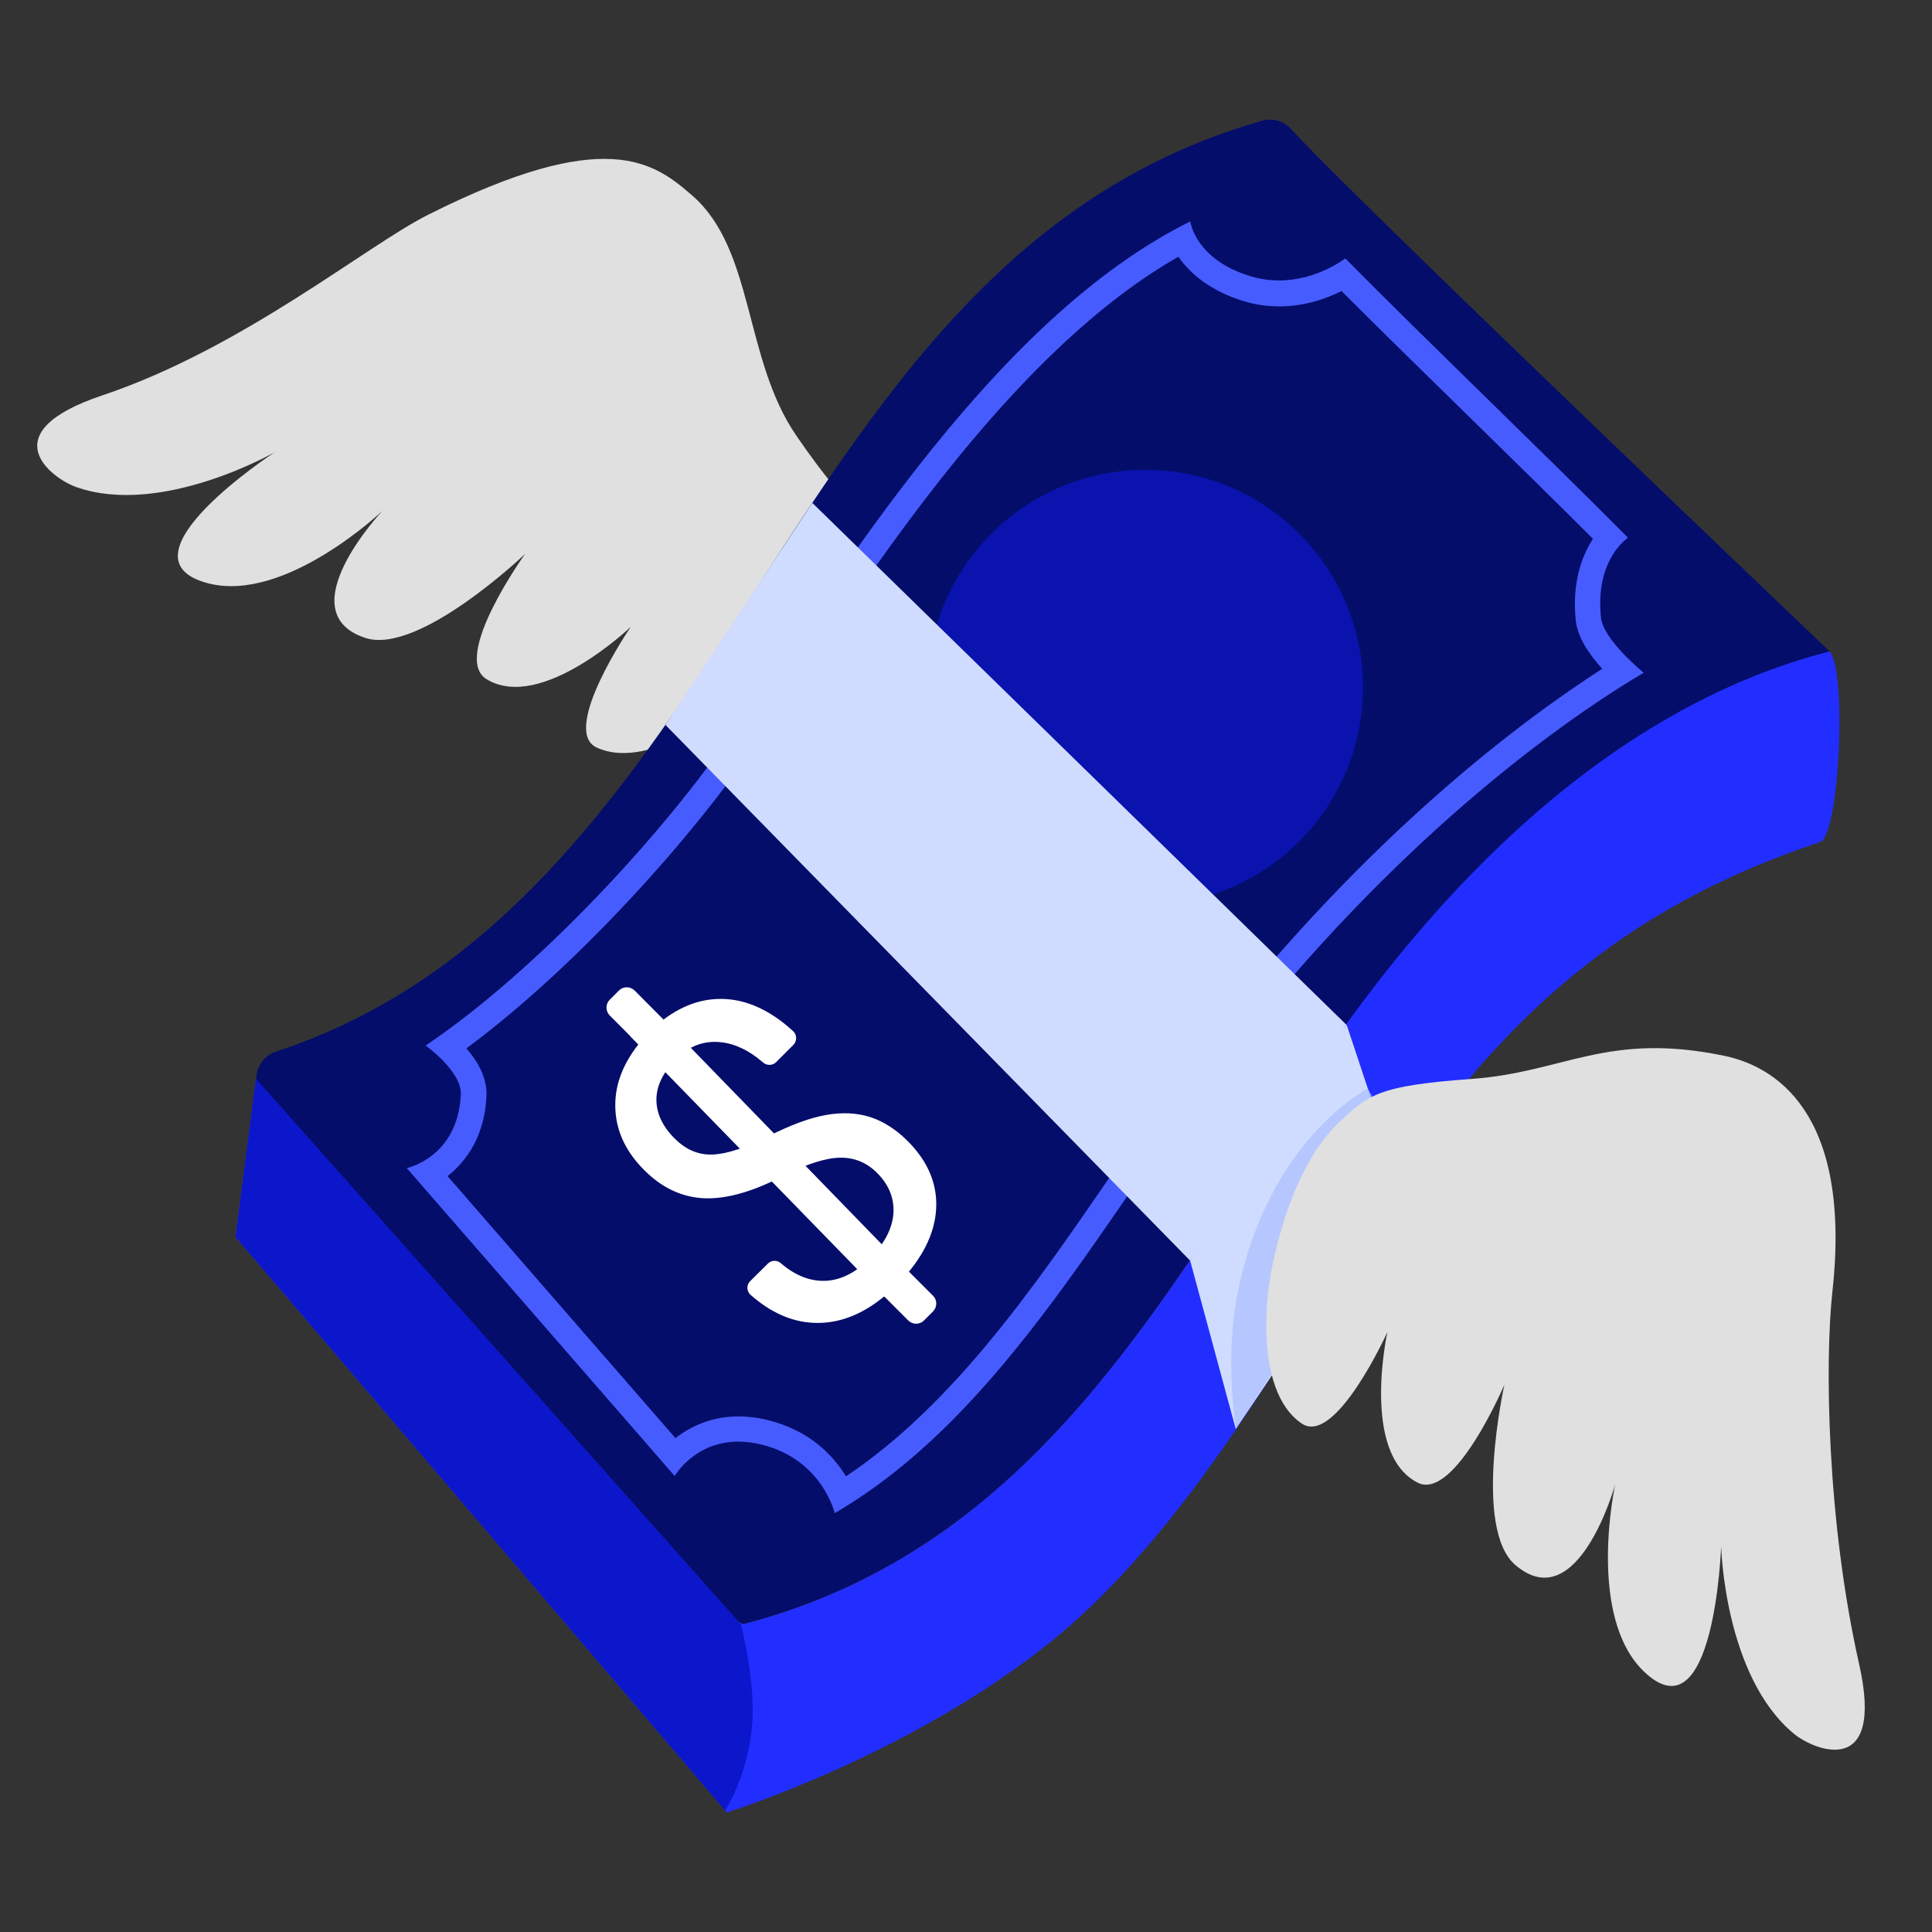 <svg id="e02dSIAf6rk1" xmlns="http://www.w3.org/2000/svg" xmlns:xlink="http://www.w3.org/1999/xlink" viewBox="0 0 128 128" shape-rendering="geometricPrecision" text-rendering="geometricPrecision"><rect x="0" y="0" width="128" height="128" fill="#333333" stroke="none"/><defs><linearGradient id="e02dSIAf6rk3-fill" x1="81.426" y1="11.157" x2="81.426" y2="11.157" spreadMethod="pad" gradientUnits="userSpaceOnUse" gradientTransform="translate(0 0)"><stop id="e02dSIAf6rk3-fill-0" offset="0%" stop-color="#43a047"/><stop id="e02dSIAf6rk3-fill-1" offset="99.9%" stop-color="#66bb6a"/></linearGradient></defs><path d="M56.48,35.92c.6-2.69.14-1.41-3.73-7.07-3.48-5.08-2.76-12.3-6.88-15.89-2.53-2.2-5.7-4.67-17.51,1.27-4.1,2.06-12.29,8.85-21.57,11.96-7.47,2.5-3.33,5.52-1.74,6.08c5.66,1.99,13.15-2.31,13.15-2.31s-10.74,7.02-4.43,8.68c5.12,1.35,11.57-4.8,11.57-4.8s-6.32,6.7-1.15,8.42c3.55,1.18,10.6-5.56,10.6-5.56s-4.93,6.85-2.55,8.3c3.62,2.2,9.55-3.47,9.55-3.47s-4.71,6.88-2.25,8c3.68,1.68,9.14-3.04,9.14-3.04s6.72-5.76,7.8-10.57Z" fill="#e0e0e0"/><path d="M81.39,11.13l.07.05" fill="url(#e02dSIAf6rk3-fill)"/><path d="M87.13,70.83c-10.05,15.06-18.5,31.65-37.72,36.73-.2.05-.41-.01-.55-.16L17.46,72.75c-.93-1.03-.47-2.66.85-3.09c12.91-4.24,20.97-14.34,28.15-25.11c9.9-14.83,18.38-31.15,36.99-36.5.71-.27,1.54-.1,2.08.49c4.17,4.6,35.62,34.54,35.67,34.6.02.01-26.36,16.13-34.07,27.69Z" fill="#040d6a"/><path d="M58.11,77.71c-.68-.68-1.49-1.02-2.43-1.01s-2.16.39-3.67,1.14c-2.05,1.09-3.83,1.6-5.32,1.55-1.49-.06-2.83-.68-4.01-1.87-1.21-1.21-1.85-2.56-1.91-4.04-.07-1.48.44-2.91,1.53-4.29l-1.91-1.92c-.28-.286-.28-.744,0-1.03l.62-.62c.28-.28.74-.28,1.03,0l1.92,1.93c1.41-1.07,2.9-1.51,4.46-1.33c1.4.17,2.78.86,4.13,2.1.26.24.26.66.01.91l-1.14,1.14c-.24.24-.63.24-.88.01-.9-.78-1.83-1.23-2.78-1.33-1.11-.12-2.09.24-2.93,1.08-.88.88-1.33,1.78-1.34,2.69-.01.92.39,1.79,1.2,2.6.75.76,1.6,1.11,2.54,1.07s2.15-.44,3.65-1.2s2.77-1.23,3.85-1.42c1.07-.19,2.05-.14,2.93.14.88.29,1.71.82,2.49,1.6c1.24,1.25,1.87,2.63,1.88,4.14s-.59,3.01-1.81,4.5l1.6,1.6c.28.28.28.74,0,1.03l-.61.61c-.28.28-.74.28-1.03,0l-1.6-1.6c-1.5,1.24-3.07,1.83-4.7,1.75-1.45-.07-2.84-.69-4.16-1.86-.128-.116-.202-.28-.204-.453s.068-.338.194-.457l1.16-1.15c.23-.23.6-.25.85-.04.89.77,1.81,1.16,2.76,1.18c1.09.02,2.13-.47,3.12-1.46.97-.96,1.5-1.96,1.59-2.97.07-1.01-.28-1.92-1.08-2.72Z" fill="#fff"/><path d="M60.67,84.74l-2.1,1.17L42.34,69.25l-.55-.56l2.17-1.13l16.23,16.7Z" fill="#fff"/><circle r="14.42" transform="translate(75.88 45.55)" opacity="0.5" fill="#101bf1"/><path d="M92.16,78.42c-5.15,7.72-12.57,22.45-22.79,30.55-9.38,7.44-21.21,11.11-21.21,11.11L15.61,81.96L16.96,71.5l31.92,35.91c.13.14.33.21.52.16c19.23-5.08,27.68-21.67,37.73-36.73c7.71-11.56,19.24-23.88,34.08-27.68c1.18,1.3.66,12.2-.63,12.63-13.15,4.36-21.22,11.82-28.42,22.63Z" fill="#212eff"/><path d="M78.85,83.52l3.02,11.15c0,0,9.2-13.46,10.69-16.72L89.22,67.9c-4.46,5.55-10.37,15.62-10.37,15.62Z" fill="#d0dcff"/><path d="M78.07,17.01c.77,1.11,2.12,2.26,4.29,2.93.77.24,1.58.36,2.39.36c1.72,0,3.16-.53,4.13-1.02c2.43,2.44,5.47,5.41,8.41,8.29c2.88,2.82,5.84,5.72,8.25,8.13-.78,1.19-1.4,2.99-1.14,5.42.12,1.12.91,2.26,1.75,3.19-5.32,3.42-15.53,11.02-26,24.42-2.21,2.83-4.37,5.97-6.45,9-5.18,7.54-10.53,15.32-17.65,20.08-.84-1.37-2.39-3.03-5.16-3.72-.67-.17-1.33-.25-1.96-.25-1.78,0-3.18.66-4.18,1.44L29.65,77.92c1.27-.99,2.46-2.68,2.58-5.29.06-1.22-.59-2.33-1.33-3.17c7.36-5.45,15.13-14.14,19.31-20.38.61-.91,1.24-1.86,1.89-2.84c6.54-9.87,15.4-23.19,25.97-29.23m.79-2.34C66.14,20.97,56.01,37.38,48.8,48.12c-4.72,7.03-13.25,16.2-20.6,21.15c0,0,2.41,1.71,2.33,3.26-.2,4.16-3.58,4.86-3.58,4.86L44.7,97.79c0,0,1.3-2.28,4.22-2.28.47,0,.99.06,1.55.2c4.02,1,4.83,4.54,4.83,4.54c11.34-6.6,18.19-20.27,26.17-30.5c10.83-13.87,21.6-21.73,27.43-25.18c0,0-2.68-2.17-2.83-3.65-.41-3.89,1.79-5.29,1.79-5.29-5.15-5.21-13.61-13.32-18.73-18.51c0,0-1.86,1.46-4.39,1.46-.6,0-1.24-.08-1.89-.28-3.68-1.11-3.99-3.63-3.99-3.63Z" fill="#475cff"/><path d="M53.82,33.32L44.09,48.03L78.85,83.52c0,0,5.68-8.98,10.36-15.62L53.82,33.32Z" fill="#d0dcff"/><path d="M90.62,72.12c0,0-6.86,3.49-8.73,14.13-.71,4.02-.01,8.42-.01,8.42l5.66-8.71l4.05-12.11-.97-1.73Z" opacity="0.68" fill="#abbdff"/><path d="M88.65,74.43c1.99-1.91,2.65-2.5,8.87-2.95c6.14-.45,8.96-3.14,16.72-1.53c3.28.68,8.48,3.68,7.16,15.64-.5,4.56-.38,15.1,1.77,24.65c1.73,7.68-3,5.71-4.3,4.64-4.64-3.81-4.84-12.44-4.84-12.44s-.44,12.82-5.13,8.29c-3.8-3.68-1.89-12.38-1.89-12.38s-2.46,8.88-6.61,5.34c-2.85-2.43-.73-11.95-.73-11.95s-3.31,7.77-5.77,6.48c-3.76-1.96-1.98-9.97-1.98-9.97s-3.44,7.59-5.68,6.06c-3.34-2.28-2.13-9.39-2.13-9.39s.98-7.08,4.54-10.49Z" fill="#e0e0e0"/><path d="M15.61,81.95l32.43,37.99c0,0,1.45-2.15,1.78-5.5.29-2.92-.73-6.8-.73-6.8L16.96,71.49L15.61,81.95Z" fill="#0c16cb"/></svg>
